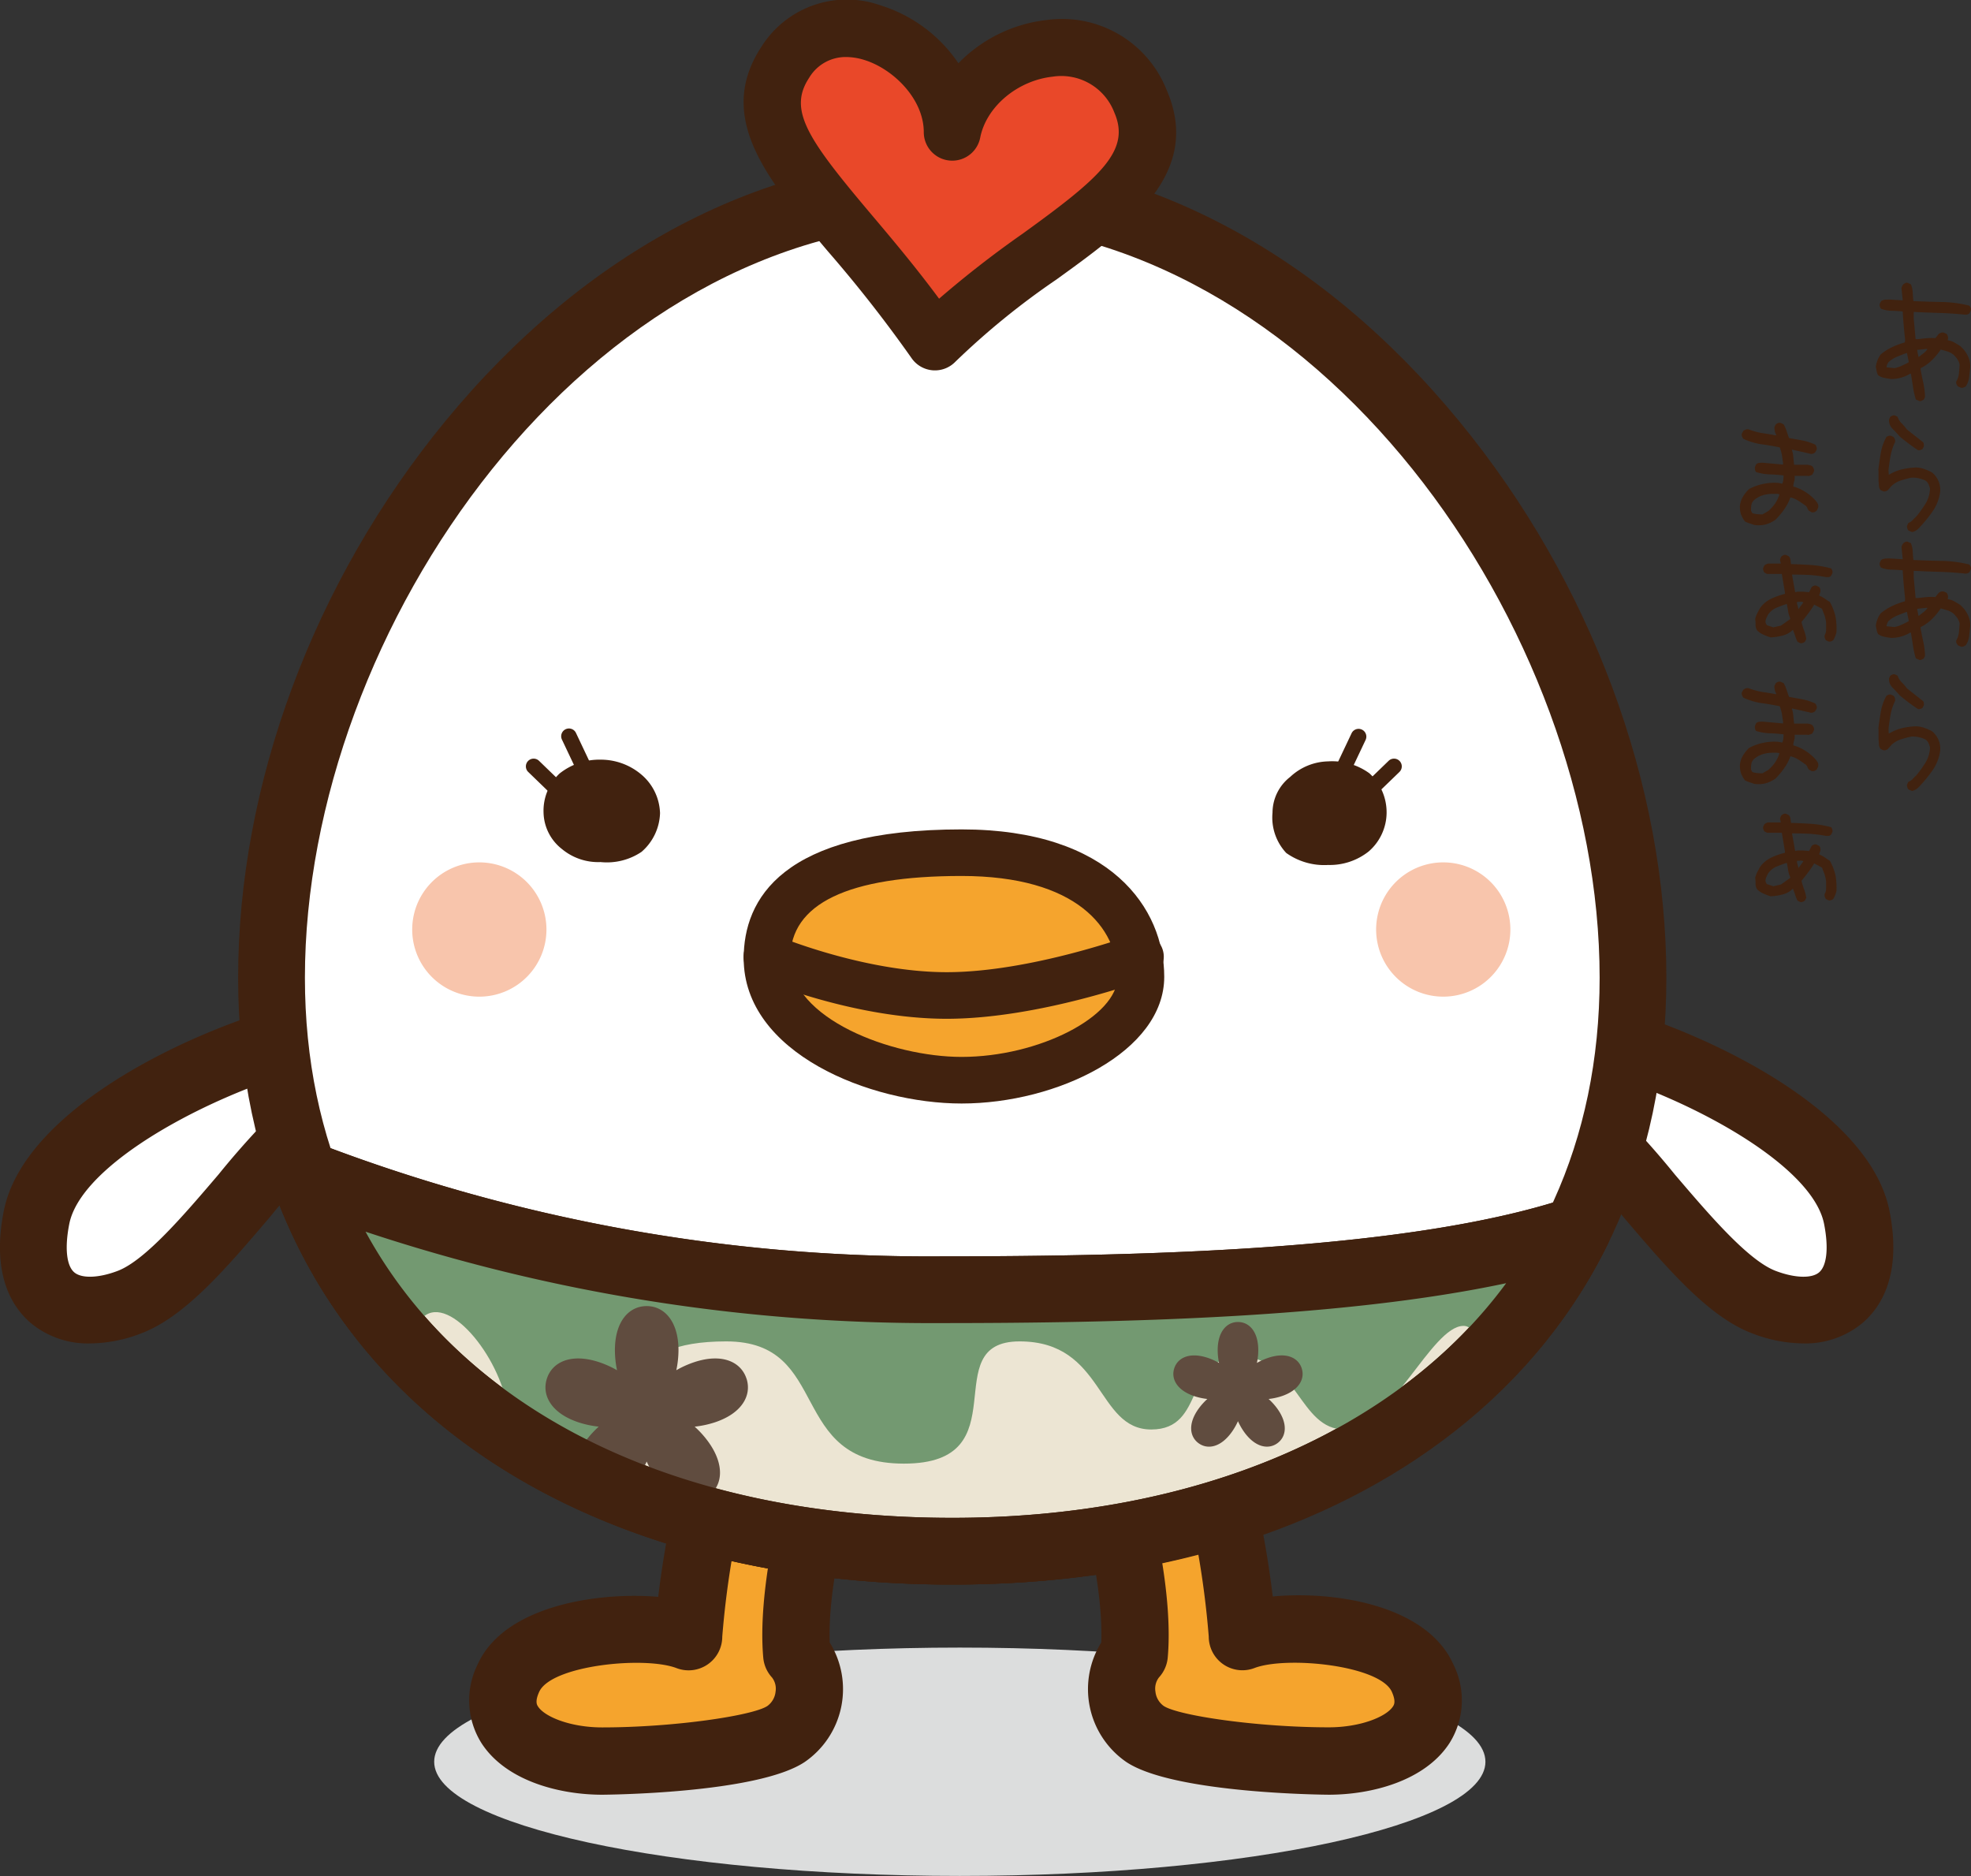 <svg xmlns="http://www.w3.org/2000/svg" viewBox="0 0 180.647 171.902">
<rect x="0" y="0" width="180.647" height="171.902" fill="#333333" stroke="none"/>
<g transform="translate(90.324 85.951)">
<g transform="translate(-90.324 -85.951)">
<path d="M159.25,249.1c0,5.778-21.568,10.462-48.174,10.462S62.9,254.882,62.9,249.1s21.569-10.461,48.175-10.461,48.174,4.683,48.174,10.461" transform="translate(-23.106 -87.665)" fill="#dcdddd"/>
<path d="M31.513,155.764c-6.116,5.245-12.434,15.521-17.861,17.589s-10.037-.13-8.528-7.752c1.726-8.716,19.9-16.539,29.223-17.67,0,0,12-1.452,12.444-.464s-15.277,8.3-15.277,8.3" transform="translate(-1.773 -54.042)" fill="#fff"/>
<path d="M8.256,175.36a8.2,8.2,0,0,1-5.4-1.837c-1.779-1.5-3.66-4.509-2.513-10.3C2.48,152.452,22.508,144.288,32.2,143.112c.126-.015,3.1-.373,6.183-.616,5.86-.459,8.352-.414,9.413,1.923,1.3,2.852-1.668,4.583-3.44,5.618-1.3.761-3.133,1.735-5.44,2.9-3.161,1.592-6.393,3.118-7.5,3.636a76.854,76.854,0,0,0-6.742,7.278c-3.977,4.661-7.734,9.064-11.715,10.58A13.285,13.285,0,0,1,8.256,175.36Zm24.367-26.137c-9.153,1.236-25,8.712-26.278,15.189-.43,2.173-.258,3.832.461,4.438.683.577,2.245.524,3.98-.138,2.52-.96,6.091-5.143,9.24-8.835a76.019,76.019,0,0,1,7.719-8.217,3.034,3.034,0,0,1,.7-.452C29.806,150.576,31.227,149.9,32.623,149.223Z" transform="translate(0.004 -52.258)" fill="#41220f"/>
<path d="M218.422,155.764c6.116,5.245,12.434,15.521,17.861,17.589s10.037-.13,8.528-7.752c-1.725-8.716-19.9-16.539-29.223-17.67,0,0-11.994-1.452-12.444-.464s15.277,8.3,15.277,8.3" transform="translate(-74.626 -54.042)" fill="#fff"/>
<path d="M238.1,175.36a13.29,13.29,0,0,1-4.707-.933c-3.981-1.516-7.738-5.919-11.715-10.58a76.851,76.851,0,0,0-6.742-7.278c-1.1-.517-4.335-2.044-7.5-3.636-2.306-1.161-4.136-2.136-5.44-2.9-1.771-1.035-4.735-2.766-3.439-5.619,1.063-2.335,3.552-2.381,9.413-1.921,3.084.242,6.057.6,6.182.616,9.694,1.176,29.723,9.34,31.854,20.112,1.146,5.79-.734,8.8-2.514,10.3A8.2,8.2,0,0,1,238.1,175.36Zm-24.367-26.137c1.4.678,2.817,1.353,4.178,1.986a3.043,3.043,0,0,1,.7.452,76.021,76.021,0,0,1,7.719,8.217c3.15,3.691,6.72,7.875,9.241,8.835,1.734.66,3.3.715,3.98.138.719-.607.89-2.265.46-4.438C238.733,157.935,222.891,150.459,213.737,149.223Z" transform="translate(-72.829 -52.258)" fill="#41220f"/>
<path d="M92.863,210.587a84.555,84.555,0,0,0-2.989,16.745c-3.469-1.322-14.37-.991-16.517,3.8-2.23,4.973,3.3,7.6,8.588,7.6s14.37-.826,16.847-2.477a4.975,4.975,0,0,0,.991-7.268c-.5-5.45,1.487-13.482,2.478-16.155" transform="translate(-26.761 -77.358)" fill="#f5a42d"/>
<path d="M80.156,240.022c-3.864,0-8.8-1.241-11.054-4.726a7.36,7.36,0,0,1-.349-7.218c2.383-5.317,10.862-6.665,16.547-6.188a89.084,89.084,0,0,1,2.878-14.156,3.084,3.084,0,1,1,5.791,2.122,82.454,82.454,0,0,0-2.8,15.685,3.085,3.085,0,0,1-4.182,2.882c-2.956-1.128-11.514-.256-12.6,2.179-.4.886-.2,1.194-.1,1.342.608.939,2.973,1.91,5.876,1.91,6.561,0,13.807-1.077,15.137-1.96a1.855,1.855,0,0,0,.755-1.315,1.677,1.677,0,0,0-.327-1.3,3.082,3.082,0,0,1-.8-1.805c-.533-5.867,1.469-14.3,2.658-17.506a3.084,3.084,0,0,1,5.784,2.143c-.814,2.195-2.54,9.062-2.352,13.964a8.1,8.1,0,0,1-2.3,10.953C94.342,239.94,80.3,240.022,80.156,240.022Z" transform="translate(-24.972 -75.566)" fill="#41220f"/>
<path d="M169.8,210.587a84.554,84.554,0,0,1,2.989,16.745c3.469-1.322,14.37-.991,16.517,3.8,2.229,4.973-3.3,7.6-8.589,7.6s-14.37-.826-16.847-2.477a4.975,4.975,0,0,1-.991-7.268c.5-5.45-1.487-13.482-2.477-16.155" transform="translate(-58.926 -77.358)" fill="#f5a42d"/>
<path d="M178.925,240.021c-.141,0-14.186-.082-18.557-2.995a8.105,8.105,0,0,1-2.3-10.954c.189-4.9-1.538-11.769-2.351-13.964a3.084,3.084,0,0,1,5.784-2.143c1.189,3.21,3.19,11.64,2.657,17.506a3.088,3.088,0,0,1-.8,1.8,1.676,1.676,0,0,0-.326,1.3,1.856,1.856,0,0,0,.755,1.316c1.33.882,8.576,1.959,15.137,1.959,2.9,0,5.269-.971,5.877-1.91.1-.148.294-.456-.1-1.341-1.091-2.435-9.648-3.306-12.6-2.179a3.085,3.085,0,0,1-4.182-2.882,82.444,82.444,0,0,0-2.8-15.685,3.084,3.084,0,0,1,5.792-2.121,89.06,89.06,0,0,1,2.873,14.128c5.7-.531,14.119.791,16.551,6.216a7.359,7.359,0,0,1-.349,7.217C187.723,238.78,182.79,240.021,178.925,240.021Z" transform="translate(-57.134 -75.566)" fill="#41220f"/>
<path d="M164.118,99.667c0,34.457-27.933,52.545-62.39,52.545s-62.39-18.088-62.39-52.545,27.933-72.235,62.39-72.235,62.39,37.777,62.39,72.235" transform="translate(-14.45 -10.07)" fill="#fff"/>
<path d="M99.952,153.493c-18.381,0-34.288-4.841-46-14C41.229,129.544,34.5,115.158,34.5,97.891c0-17.716,6.914-36.3,18.968-50.98C66.345,31.233,82.852,22.6,99.952,22.6s33.607,8.635,46.48,24.313C158.487,61.594,165.4,80.175,165.4,97.891c0,17.267-6.725,31.653-19.448,41.6C134.24,148.652,118.334,153.493,99.952,153.493Zm0-124.78C66.538,28.714,40.62,65.9,40.62,97.891c0,30.062,23.289,49.487,59.332,49.487s59.332-19.425,59.332-49.487C159.284,65.9,133.367,28.714,99.952,28.714Z" transform="translate(-12.674 -8.294)" fill="#41220f"/>
<path d="M194.813,114.973a4.738,4.738,0,0,1-1.638,3.549,5.735,5.735,0,0,1-3.718,1.242,6.005,6.005,0,0,1-3.843-1.1,4.756,4.756,0,0,1-1.258-3.694,4.166,4.166,0,0,1,1.619-3.274,5.245,5.245,0,0,1,3.481-1.425,5.8,5.8,0,0,1,3.772,1.087,4.823,4.823,0,0,1,1.584,3.612" transform="translate(-67.727 -40.504)" fill="#41220f"/>
<path d="M89.424,114.881a4.884,4.884,0,0,1-1.7,3.591,5.68,5.68,0,0,1-3.753.934,5.2,5.2,0,0,1-3.534-1.19,4.354,4.354,0,0,1-1.69-3.335,4.681,4.681,0,0,1,1.47-3.591,5.854,5.854,0,0,1,3.753-1.268,5.751,5.751,0,0,1,3.7,1.33,4.807,4.807,0,0,1,1.75,3.529" transform="translate(-28.929 -40.412)" fill="#41220f"/>
<path d="M126.79,32.838c-8.809-12.816-18.312-18.631-13.72-25.62s15.306-.95,15.306,6.405c1.485-7.607,13.5-11.424,17.247-2.847s-9.844,12.855-18.834,22.061" transform="translate(-41.098 -1.507)" fill="#e94829"/>
<path d="M125.268,33.927c-.074,0-.148,0-.223-.009a2.608,2.608,0,0,1-1.928-1.122,121.574,121.574,0,0,0-7.667-9.785C109.9,16.434,105.1,10.754,109.367,4.265a9.242,9.242,0,0,1,10.871-3.8,13.444,13.444,0,0,1,7.178,5.318,13.36,13.36,0,0,1,8.066-3.959,10.308,10.308,0,0,1,11.011,6.388c3.354,7.682-3.491,12.624-10.109,17.4a69.616,69.616,0,0,0-9.249,7.525A2.608,2.608,0,0,1,125.268,33.927ZM117.127,5.212a3.894,3.894,0,0,0-3.4,1.918c-1.95,2.968-.094,5.639,5.71,12.513,1.924,2.278,4.049,4.8,6.208,7.714a95.153,95.153,0,0,1,7.681-5.972c7.142-5.158,9.9-7.6,8.382-11.085a5.2,5.2,0,0,0-5.658-3.287c-3.23.355-6.083,2.758-6.636,5.59a2.61,2.61,0,0,1-5.171-.5c0-3.083-2.856-5.846-5.5-6.637A5.692,5.692,0,0,0,117.127,5.212Z" transform="translate(-39.576 0.013)" fill="#41220f"/>
<path d="M128.95,123.494c11.913,0,16.44,5.838,16.44,11.372s-8.953,9.478-16.44,9.478-17.834-4.06-17.834-11.168,7.545-9.682,17.834-9.682" transform="translate(-40.819 -45.361)" fill="#f5a42d"/>
<path d="M127.71,145.239c-8.372,0-19.969-4.623-19.969-13.3,0-5.391,3.465-11.817,19.969-11.817,13.71,0,18.575,7.276,18.575,13.507C146.285,140.47,136.5,145.239,127.71,145.239Zm0-20.85c-10.417,0-15.7,2.539-15.7,7.547,0,5.514,9.3,9.033,15.7,9.033,7.085,0,14.3-3.705,14.3-7.343C142.015,129.161,138.257,124.389,127.71,124.389Z" transform="translate(-39.58 -44.121)" fill="#41220f"/>
<path d="M126.323,143.013c-8.511,0-16.992-3.567-17.348-3.719a2.135,2.135,0,0,1,1.671-3.929c.113.047,8.071,3.378,15.677,3.378,7.682,0,16.928-3.382,17.02-3.416a2.135,2.135,0,0,1,1.482,4.005C144.418,139.482,134.78,143.013,126.323,143.013Z" transform="translate(-39.555 -49.659)" fill="#41220f"/>
<path d="M43.938,169.97c8,22.767,31.6,34.607,59.479,34.607,25.689,0,47.748-10.056,57.313-29.451-14.573,4.817-38.552,5.494-58.426,5.494a158.57,158.57,0,0,1-58.367-10.65" transform="translate(-16.14 -62.436)" fill="#ece5d3"/>
<path d="M101.642,205.859c-30.986,0-54.3-13.7-62.365-36.651a3.058,3.058,0,0,1,4-3.862,156.353,156.353,0,0,0,57.253,10.439c19.235,0,43.151-.607,57.466-5.339a3.058,3.058,0,0,1,3.7,4.256C152.077,194.211,129.626,205.859,101.642,205.859ZM47.866,173.524c9.022,16.546,28.572,26.22,53.776,26.22,22.364,0,40.759-7.915,50.765-21.5-14.987,3.193-35.177,3.655-51.878,3.655A164.3,164.3,0,0,1,47.866,173.524Z" transform="translate(-14.364 -60.66)" fill="#41220f"/>
<path d="M71.926,132.121a6.152,6.152,0,1,1-4.99-7.128,6.154,6.154,0,0,1,4.99,7.128" transform="translate(-21.936 -45.877)" fill="#f8c5ac"/>
<path d="M211.576,132.121a6.152,6.152,0,1,1-4.989-7.128,6.153,6.153,0,0,1,4.989,7.128" transform="translate(-73.24 -45.877)" fill="#f8c5ac"/>
<path d="M79.6,113.907a.71.71,0,0,1-.495-.2l-2.7-2.611a.711.711,0,0,1,.989-1.022l2.7,2.611a.711.711,0,0,1-.495,1.223Z" transform="translate(-27.99 -40.357)" fill="#41220f"/>
<path d="M83.636,110.361a.711.711,0,0,1-.643-.407l-1.606-3.392a.712.712,0,1,1,1.286-.609l1.606,3.392a.712.712,0,0,1-.643,1.017Z" transform="translate(-29.872 -38.767)" fill="#41220f"/>
<path d="M197.279,113.907a.711.711,0,0,1-.495-1.223l2.7-2.611a.711.711,0,1,1,.989,1.022l-2.7,2.611A.71.71,0,0,1,197.279,113.907Z" transform="translate(-72.213 -40.357)" fill="#41220f"/>
<path d="M193.878,110.361a.712.712,0,0,1-.643-1.017l1.606-3.392a.712.712,0,0,1,1.287.609l-1.606,3.392A.712.712,0,0,1,193.878,110.361Z" transform="translate(-70.963 -38.767)" fill="#41220f"/>
<path d="M147.582,193.16c8.789-7.282,15.459-11.951,13.7-19.437-4.62,3.5-37,5.53-59.938,5.53s-54.34-5.461-55.718-10.817c-.981,6.063,2.17,10.264,6.584,16.413,0,0,.714,2.306,2.661-1.482s6.973,1.7,8.173,6.7,8.581,5.584,10.333,2.794.152-8.073,9.883-8.073,5.489,11.2,16.283,11.2,2.815-11.2,10.6-11.2,7.006,8.073,12.067,8.073,2.92-6.652,8.173-6.652,5.349,6.652,9.537,6.652,7.979-9.493,10.9-9.493-3.24,9.794-3.24,9.794" transform="translate(-16.695 -61.872)" fill="#739971"/>
<path d="M97.444,195.816c-.5-1.53-2.219-2.343-4.745-1.522a9.005,9.005,0,0,0-1.687.754,9.031,9.031,0,0,0,.2-1.836c0-2.656-1.306-4.042-2.915-4.042s-2.912,1.385-2.912,4.042a9.073,9.073,0,0,0,.195,1.836,9,9,0,0,0-1.686-.754c-2.526-.82-4.247-.008-4.744,1.522s.418,3.2,2.943,4.02a9.058,9.058,0,0,0,1.808.381,8.981,8.981,0,0,0-1.237,1.371c-1.562,2.15-1.322,4.037-.019,4.983s3.171.591,4.732-1.558a9.007,9.007,0,0,0,.92-1.6,9.085,9.085,0,0,0,.922,1.6c1.561,2.149,3.432,2.5,4.733,1.558s1.542-2.833-.019-4.983a9.015,9.015,0,0,0-1.238-1.371,9.049,9.049,0,0,0,1.808-.381c2.527-.821,3.441-2.49,2.944-4.02" transform="translate(-29.027 -69.489)" fill="#604c3f"/>
<path d="M181.753,195.718c-.318-.977-1.416-1.5-3.029-.972a5.676,5.676,0,0,0-1.077.481,5.776,5.776,0,0,0,.125-1.173c0-1.7-.833-2.58-1.861-2.58s-1.859.884-1.859,2.58a5.82,5.82,0,0,0,.124,1.173,5.658,5.658,0,0,0-1.077-.481c-1.613-.524-2.711-.006-3.028.972s.267,2.042,1.88,2.566a5.816,5.816,0,0,0,1.154.244,5.694,5.694,0,0,0-.79.875c-1,1.372-.843,2.577-.012,3.181s2.024.377,3.021-1a5.713,5.713,0,0,0,.587-1.021,5.867,5.867,0,0,0,.588,1.022c1,1.372,2.191,1.6,3.022,1s.984-1.809-.013-3.181a5.725,5.725,0,0,0-.79-.875,5.817,5.817,0,0,0,1.154-.244c1.613-.524,2.2-1.59,1.88-2.566" transform="translate(-62.448 -70.336)" fill="#604c3f"/>
<path d="M101.642,205.859c-30.986,0-54.3-13.7-62.365-36.651a3.058,3.058,0,0,1,4-3.862,156.353,156.353,0,0,0,57.253,10.439c19.235,0,43.151-.607,57.466-5.339a3.058,3.058,0,0,1,3.7,4.256C152.077,194.211,129.626,205.859,101.642,205.859ZM47.866,173.524c9.022,16.546,28.572,26.22,53.776,26.22,22.364,0,40.759-7.915,50.765-21.5-14.987,3.193-35.177,3.655-51.878,3.655A164.3,164.3,0,0,1,47.866,173.524Z" transform="translate(-14.364 -60.66)" fill="#41220f"/>
<g transform="translate(171.918 25.893)">
<g transform="translate(0.232 35.889)">
<path d="M275.222,108.344l-.18-.069a.9.9,0,0,1-.156-.081.308.308,0,0,1-.1-.168c-.016-.066-.032-.13-.047-.191a.95.95,0,0,1,.064-.18,1.1,1.1,0,0,1,.087-.156.927.927,0,0,0,.383-.255c.115-.124.228-.235.336-.336a10.058,10.058,0,0,0,.846-1.182,2.761,2.761,0,0,0,.4-1.378,2.52,2.52,0,0,0-.127-.377.861.861,0,0,0-.278-.342,2.935,2.935,0,0,0-.626-.214,2.459,2.459,0,0,0-.695-.052,9.631,9.631,0,0,0-.967.261,2.242,2.242,0,0,0-.874.539l-.29.335a.652.652,0,0,1-.2.1.44.44,0,0,1-.226.011l-.244-.116a.679.679,0,0,1-.15-.4c-.008-.151-.02-.3-.035-.446v-.962l-.023-.023q.093-.776.227-1.558a4.646,4.646,0,0,1,.515-1.477.684.684,0,0,1,.2-.1.443.443,0,0,1,.226-.011l.242.116a.78.78,0,0,1,.111.2.529.529,0,0,1,.018.261,4.8,4.8,0,0,0-.412,1.246q-.121.655-.191,1.326l.023.406h.046a4.055,4.055,0,0,1,1.17-.481,6.429,6.429,0,0,1,1.239-.168,2.335,2.335,0,0,1,.783.133,5.693,5.693,0,0,1,.712.307,2.068,2.068,0,0,1,.764,1.772,4.126,4.126,0,0,1-.718,1.842,12.835,12.835,0,0,1-1.274,1.54,1.245,1.245,0,0,1-.272.208A1.084,1.084,0,0,1,275.222,108.344Zm.533-7.506q-.44-.289-.852-.6t-.817-.648q-.312-.36-.66-.712a1.092,1.092,0,0,1-.324-.852l.115-.244a1.128,1.128,0,0,1,.209-.11.366.366,0,0,1,.232-.006l.232.116a1.444,1.444,0,0,0,.371.6,4.545,4.545,0,0,1,.474.556l1.471,1.158a.278.278,0,0,1,.081.163,1.828,1.828,0,0,1,.011.22l-.116.244a.685.685,0,0,1-.2.1A.45.45,0,0,1,275.755,100.838Z" transform="translate(-272.118 -97.648)" fill="#41220f"/>
</g>
<g transform="translate(0 23.723)">
<path d="M275.69,89.244l-.266-.116a8.3,8.3,0,0,1-.261-1.158q-.086-.579-.191-1.2h-.07a3.45,3.45,0,0,1-.839.364,3.362,3.362,0,0,1-.909.121q-.337-.046-.643-.11a1.347,1.347,0,0,1-.55-.249,1.225,1.225,0,0,1-.128-.376c-.023-.135-.05-.261-.081-.377a2.9,2.9,0,0,1,.156-.6,2.307,2.307,0,0,1,.3-.544,4.816,4.816,0,0,1,1.06-.672,7.484,7.484,0,0,1,1.152-.428l.023-.244q-.069-.638-.127-1.285t-.093-1.31c-.317-.031-.65-.05-1-.058a2.852,2.852,0,0,1-.979-.185.558.558,0,0,1-.116-.2.53.53,0,0,1-.012-.249l.128-.255a.81.81,0,0,1,.382-.128q.2-.011.429-.011l1.136.07.034-.023-.116-1.089a.719.719,0,0,1,.07-.2.908.908,0,0,1,.1-.156,1.132,1.132,0,0,1,.2-.122.272.272,0,0,1,.237.006l.255.116a2.179,2.179,0,0,1,.168.764c.012.27.033.529.065.776q1.285.058,2.589.081a11.174,11.174,0,0,1,2.543.336,1.132,1.132,0,0,1,.122.209.311.311,0,0,1-.006.254l-.116.244a.685.685,0,0,1-.2.1.669.669,0,0,1-.284.011q-1.123-.116-2.288-.151t-2.334-.093v.591l.173,1.9h.244q.359-.046.747-.081a5.283,5.283,0,0,1,.782-.011l.023.023.337-.418a.855.855,0,0,1,.214-.1.458.458,0,0,1,.226-.011l.266.116a.672.672,0,0,1,.116.226.5.5,0,0,1,.011.238l-.023.127a1.679,1.679,0,0,1,.608.2q.272.157.55.33l.325.336a2.881,2.881,0,0,1,.446.765,2.073,2.073,0,0,1,.133.857q-.047.463-.1.921a1.779,1.779,0,0,1-.314.817.95.95,0,0,1-.219.109.363.363,0,0,1-.232.006l-.255-.115a.942.942,0,0,1-.133-.2.4.4,0,0,1-.017-.266,1.729,1.729,0,0,0,.237-.736q.041-.411.064-.8a1.428,1.428,0,0,0-.209-.493,2.356,2.356,0,0,0-.382-.434,1.754,1.754,0,0,0-.539-.278c-.2-.061-.4-.12-.6-.173a6.343,6.343,0,0,1-.8.967,4.127,4.127,0,0,1-1,.724h-.046v.151q.116.625.249,1.228a6.955,6.955,0,0,1,.156,1.274l-.115.244q-.128.069-.237.121A.247.247,0,0,1,275.69,89.244Zm-.938-3.51.023-.047-.163-.81h-.046q-.44.162-.863.335a2.7,2.7,0,0,0-.782.5,1.007,1.007,0,0,0-.121.22.672.672,0,0,0-.053.255l.73.07a2.959,2.959,0,0,0,.649-.214Q274.439,85.9,274.752,85.734Zm.985-.533q.2-.161.4-.313a1.555,1.555,0,0,0,.353-.371l-.07-.023-.869.092v.058l.116.579h.046Z" transform="translate(-271.752 -78.417)" fill="#41220f"/>
</g>
<g transform="translate(0.232 12.166)">
<path d="M275.222,70.844l-.18-.069a.9.9,0,0,1-.156-.081.308.308,0,0,1-.1-.168c-.016-.066-.032-.13-.047-.191a.95.95,0,0,1,.064-.18,1.094,1.094,0,0,1,.087-.156.927.927,0,0,0,.383-.255c.115-.124.228-.235.336-.336a10.058,10.058,0,0,0,.846-1.182,2.761,2.761,0,0,0,.4-1.378,2.52,2.52,0,0,0-.127-.377.861.861,0,0,0-.278-.342,2.935,2.935,0,0,0-.626-.214,2.458,2.458,0,0,0-.695-.052,9.629,9.629,0,0,0-.967.261,2.242,2.242,0,0,0-.874.539L273,67a.652.652,0,0,1-.2.1.44.44,0,0,1-.226.011L272.326,67a.679.679,0,0,1-.15-.4c-.008-.151-.02-.3-.035-.446v-.962l-.023-.023q.093-.776.227-1.558a4.646,4.646,0,0,1,.515-1.477.684.684,0,0,1,.2-.1.443.443,0,0,1,.226-.011l.242.116a.78.78,0,0,1,.111.2.529.529,0,0,1,.018.261,4.8,4.8,0,0,0-.412,1.246q-.121.655-.191,1.326l.023.406h.046a4.055,4.055,0,0,1,1.17-.481,6.431,6.431,0,0,1,1.239-.168,2.335,2.335,0,0,1,.783.133,5.7,5.7,0,0,1,.712.307,2.068,2.068,0,0,1,.764,1.772,4.126,4.126,0,0,1-.718,1.842,12.835,12.835,0,0,1-1.274,1.54,1.246,1.246,0,0,1-.272.208A1.083,1.083,0,0,1,275.222,70.844Zm.533-7.506q-.44-.289-.852-.6t-.817-.648q-.312-.36-.66-.712a1.092,1.092,0,0,1-.324-.852l.115-.244a1.127,1.127,0,0,1,.209-.11.366.366,0,0,1,.232-.006l.232.116a1.444,1.444,0,0,0,.371.6,4.545,4.545,0,0,1,.474.556l1.471,1.158a.278.278,0,0,1,.081.163,1.828,1.828,0,0,1,.011.22l-.116.244a.685.685,0,0,1-.2.1A.45.45,0,0,1,275.755,63.338Z" transform="translate(-272.118 -60.148)" fill="#41220f"/>
</g>
<g >
<path d="M275.69,51.744l-.266-.116a8.3,8.3,0,0,1-.261-1.158q-.086-.579-.191-1.2h-.07a3.45,3.45,0,0,1-.839.364,3.362,3.362,0,0,1-.909.121q-.337-.046-.643-.11a1.347,1.347,0,0,1-.55-.249,1.225,1.225,0,0,1-.128-.376c-.023-.135-.05-.261-.081-.377a2.9,2.9,0,0,1,.156-.6,2.307,2.307,0,0,1,.3-.544,4.816,4.816,0,0,1,1.06-.672,7.486,7.486,0,0,1,1.152-.428l.023-.244q-.069-.638-.127-1.285t-.093-1.31c-.317-.031-.65-.05-1-.058a2.852,2.852,0,0,1-.979-.185.558.558,0,0,1-.116-.2.53.53,0,0,1-.012-.249l.128-.255a.81.81,0,0,1,.382-.128q.2-.011.429-.011l1.136.07.034-.023-.116-1.089a.719.719,0,0,1,.07-.2.908.908,0,0,1,.1-.156,1.132,1.132,0,0,1,.2-.122.272.272,0,0,1,.237.006l.255.116a2.179,2.179,0,0,1,.168.764c.012.27.033.529.065.776q1.285.058,2.589.081a11.175,11.175,0,0,1,2.543.336,1.132,1.132,0,0,1,.122.209.311.311,0,0,1-.006.254l-.116.244a.685.685,0,0,1-.2.1.669.669,0,0,1-.284.011q-1.123-.116-2.288-.151t-2.334-.093v.591l.173,1.9h.244q.359-.046.747-.081a5.284,5.284,0,0,1,.782-.011l.023.023.337-.418a.856.856,0,0,1,.214-.1.457.457,0,0,1,.226-.011l.266.116a.672.672,0,0,1,.116.226.5.5,0,0,1,.011.238l-.023.127a1.679,1.679,0,0,1,.608.2q.272.157.55.33l.325.336a2.881,2.881,0,0,1,.446.765,2.073,2.073,0,0,1,.133.857q-.047.463-.1.921a1.779,1.779,0,0,1-.314.817.949.949,0,0,1-.219.109.363.363,0,0,1-.232.006l-.255-.115a.943.943,0,0,1-.133-.2.4.4,0,0,1-.017-.266,1.729,1.729,0,0,0,.237-.736q.041-.411.064-.8a1.428,1.428,0,0,0-.209-.493,2.356,2.356,0,0,0-.382-.434,1.754,1.754,0,0,0-.539-.278c-.2-.061-.4-.12-.6-.173a6.343,6.343,0,0,1-.8.967,4.127,4.127,0,0,1-1,.724h-.046v.151q.116.625.249,1.228a6.955,6.955,0,0,1,.156,1.274l-.115.244q-.128.069-.237.121A.247.247,0,0,1,275.69,51.744Zm-.938-3.51.023-.047-.163-.81h-.046q-.44.162-.863.335a2.7,2.7,0,0,0-.782.5,1.007,1.007,0,0,0-.121.22.672.672,0,0,0-.053.255l.73.07a2.959,2.959,0,0,0,.649-.214Q274.439,48.4,274.752,48.234Zm.985-.533q.2-.161.4-.313a1.555,1.555,0,0,0,.353-.371l-.07-.023-.869.092v.058l.116.579h.046Z" transform="translate(-271.752 -40.917)" fill="#41220f"/>
</g>
</g>
<path d="M253.39,70.59c-.13-.047-.273-.095-.415-.142a2.858,2.858,0,0,1-.439-.178,2.474,2.474,0,0,1-.368-.664,2.124,2.124,0,0,1-.095-.783,2.024,2.024,0,0,1,.273-.819,3.189,3.189,0,0,1,.569-.712,4.861,4.861,0,0,1,1.282-.463,4.924,4.924,0,0,1,1.388-.095l.368.071a1.127,1.127,0,0,0,.095-.356c.012-.13.024-.261.024-.4-.4-.047-.831-.084-1.258-.095a4.594,4.594,0,0,1-1.258-.214.452.452,0,0,1-.095-.2.627.627,0,0,1-.012-.261l.107-.249a.511.511,0,0,1,.3-.13,2.853,2.853,0,0,1,.332-.012l1.838.166v-.142c-.035-.237-.071-.5-.106-.735a4.374,4.374,0,0,0-.2-.7c-.557-.107-1.127-.213-1.7-.285a6.075,6.075,0,0,1-1.637-.5.913.913,0,0,1-.118-.214.457.457,0,0,1-.024-.249l.142-.261a.914.914,0,0,1,.214-.119.514.514,0,0,1,.273-.023,6.357,6.357,0,0,0,1.234.344c.415.059.854.131,1.281.214v-.095a.8.8,0,0,1-.119-.309,1.834,1.834,0,0,1-.035-.356l.13-.261a1.244,1.244,0,0,1,.214-.118.44.44,0,0,1,.249,0l.249.118a3.162,3.162,0,0,1,.273.605c.071.225.142.427.225.652.392.083.807.142,1.222.225a5.256,5.256,0,0,1,1.174.38.647.647,0,0,1,.119.2.483.483,0,0,1,.023.261l-.142.249a.639.639,0,0,1-.2.118.393.393,0,0,1-.285,0l-1.625-.368-.023.035a2.378,2.378,0,0,1,.13.652c.024.238.047.463.072.7h1.246c.083.012.166.035.225.047a.6.6,0,0,1,.213.107.9.9,0,0,1,.119.213.365.365,0,0,1,.012.249l-.131.261a.414.414,0,0,1-.19.106,2.075,2.075,0,0,1-.225.059l-.023-.023h-1.2a1.189,1.189,0,0,1-.036.5,1.667,1.667,0,0,0-.083.474,3.916,3.916,0,0,1,1.068.475,4.261,4.261,0,0,1,.913.747,1.444,1.444,0,0,1,.249.332.5.5,0,0,1,.035.415l-.119.249a.908.908,0,0,1-.225.131.538.538,0,0,1-.237.011l-.261-.142a.948.948,0,0,1-.142-.261.509.509,0,0,0-.225-.249c-.2-.142-.415-.3-.629-.427a2.453,2.453,0,0,0-.688-.285,4.563,4.563,0,0,1-.569,1.091,7.049,7.049,0,0,1-.807.961,3.08,3.08,0,0,1-.889.427A2.812,2.812,0,0,1,253.39,70.59Zm0,23.723c-.13-.047-.273-.095-.415-.142a2.859,2.859,0,0,1-.439-.178,2.474,2.474,0,0,1-.368-.664,2.124,2.124,0,0,1-.095-.783,2.024,2.024,0,0,1,.273-.819,3.19,3.19,0,0,1,.569-.712,4.862,4.862,0,0,1,1.282-.463,4.925,4.925,0,0,1,1.388-.095l.368.071a1.127,1.127,0,0,0,.095-.356c.012-.13.024-.261.024-.4-.4-.047-.831-.084-1.258-.095a4.594,4.594,0,0,1-1.258-.214.451.451,0,0,1-.095-.2.627.627,0,0,1-.012-.261l.107-.249a.511.511,0,0,1,.3-.13,2.851,2.851,0,0,1,.332-.012l1.838.166V88.63c-.035-.237-.071-.5-.106-.735a4.374,4.374,0,0,0-.2-.7c-.557-.107-1.127-.213-1.7-.285a6.075,6.075,0,0,1-1.637-.5.913.913,0,0,1-.118-.214.457.457,0,0,1-.024-.249l.142-.261a.914.914,0,0,1,.214-.119.514.514,0,0,1,.273-.023,6.356,6.356,0,0,0,1.234.344c.415.059.854.131,1.281.214v-.095a.8.8,0,0,1-.119-.309,1.834,1.834,0,0,1-.035-.356l.13-.261a1.244,1.244,0,0,1,.214-.118.44.44,0,0,1,.249,0l.249.118a3.162,3.162,0,0,1,.273.605c.071.225.142.427.225.652.392.083.807.142,1.222.225a5.256,5.256,0,0,1,1.174.38.647.647,0,0,1,.119.2.483.483,0,0,1,.023.261l-.142.249a.639.639,0,0,1-.2.118.393.393,0,0,1-.285,0l-1.625-.368-.023.035a2.378,2.378,0,0,1,.13.652c.024.238.047.463.072.7h1.246c.083.012.166.035.225.047a.6.6,0,0,1,.213.107.9.9,0,0,1,.119.213.365.365,0,0,1,.012.249l-.131.261a.414.414,0,0,1-.19.106,2.079,2.079,0,0,1-.225.059l-.023-.023h-1.2a1.189,1.189,0,0,1-.036.5,1.667,1.667,0,0,0-.083.474,3.916,3.916,0,0,1,1.068.475,4.261,4.261,0,0,1,.913.747,1.444,1.444,0,0,1,.249.332.5.5,0,0,1,.035.415l-.119.249a.908.908,0,0,1-.225.131.538.538,0,0,1-.237.011l-.261-.142a.948.948,0,0,1-.142-.261.509.509,0,0,0-.225-.249c-.2-.142-.415-.3-.629-.427a2.453,2.453,0,0,0-.688-.285,4.563,4.563,0,0,1-.569,1.091,7.05,7.05,0,0,1-.807.961,3.08,3.08,0,0,1-.889.427A2.812,2.812,0,0,1,253.39,94.313Zm1.282-25a3.9,3.9,0,0,0,.629-.7,3.131,3.131,0,0,0,.391-.83.848.848,0,0,0-.3-.047h-.332a3.237,3.237,0,0,0-.89.13,2.3,2.3,0,0,0-.783.427.76.76,0,0,0-.261.439,2.24,2.24,0,0,0-.035.557l.118.214a1.817,1.817,0,0,0,.439.095c.154.012.32.023.486.023Zm0,23.723a3.9,3.9,0,0,0,.629-.7,3.131,3.131,0,0,0,.391-.83.848.848,0,0,0-.3-.047h-.332a3.237,3.237,0,0,0-.89.13,2.3,2.3,0,0,0-.783.427.76.76,0,0,0-.261.439,2.24,2.24,0,0,0-.035.557l.118.214a1.817,1.817,0,0,0,.439.095c.154.012.32.023.486.023Zm2.918-11.624-.237-.119a2.847,2.847,0,0,1-.225-.557c-.059-.19-.131-.368-.2-.546a2.006,2.006,0,0,1-.949.534,4.873,4.873,0,0,1-1.1.166,6.276,6.276,0,0,1-.652-.249,1.866,1.866,0,0,1-.581-.392.906.906,0,0,1-.142-.5,2.76,2.76,0,0,0-.035-.545,2.531,2.531,0,0,1,.19-.522c.083-.154.166-.321.261-.486a2.657,2.657,0,0,1,1.032-.854,6.689,6.689,0,0,1,1.246-.439v-.119l-.285-1.708h-1.353l-.237-.119a.909.909,0,0,1-.107-.213.488.488,0,0,1-.011-.226l.118-.237a1.238,1.238,0,0,1,.166-.095.7.7,0,0,1,.166-.059h1.139l.024-.023-.072-.309a1.236,1.236,0,0,1,.059-.19.875.875,0,0,1,.083-.142,1.754,1.754,0,0,1,.2-.118.4.4,0,0,1,.237,0l.226.118a.575.575,0,0,1,.154.332c.012.131.036.261.047.38.629.012,1.246.047,1.863.084a10.167,10.167,0,0,1,1.815.308.673.673,0,0,1,.107.2.53.53,0,0,1,.011.237l-.118.237a.349.349,0,0,1-.214.119,1.191,1.191,0,0,1-.285,0,12.713,12.713,0,0,0-1.506-.19c-.522-.024-1.032-.036-1.554-.036l-.023.024.285,1.59a1.228,1.228,0,0,1,.356-.047h.356l.569.047.237-.474a.911.911,0,0,1,.213-.119.371.371,0,0,1,.226,0l.237.119a.372.372,0,0,1,.107.2.581.581,0,0,1,.011.249l-.118.332a3.578,3.578,0,0,1,.51.273,3.638,3.638,0,0,0,.474.308,5.241,5.241,0,0,1,.523,1.353,6.539,6.539,0,0,1,.083,1.447c-.035.119-.071.237-.119.356a2.007,2.007,0,0,1-.178.356.652.652,0,0,1-.2.107.469.469,0,0,1-.225.012l-.249-.119a1.568,1.568,0,0,1-.095-.2.6.6,0,0,1-.012-.261,1.007,1.007,0,0,0,.131-.546v-.617a3.4,3.4,0,0,0-.143-.641c-.071-.2-.154-.4-.237-.617l-.712-.38a7.877,7.877,0,0,1-.545.807c-.2.273-.4.522-.617.783a5.887,5.887,0,0,0,.238.783,3.788,3.788,0,0,1,.2.783l-.13.249a.594.594,0,0,1-.19.107A.331.331,0,0,1,257.59,81.408Zm0,23.723-.237-.119a2.847,2.847,0,0,1-.225-.557c-.059-.19-.131-.368-.2-.546a2.005,2.005,0,0,1-.949.534,4.872,4.872,0,0,1-1.1.166,6.276,6.276,0,0,1-.652-.249,1.866,1.866,0,0,1-.581-.392.906.906,0,0,1-.142-.5,2.76,2.76,0,0,0-.035-.545,2.531,2.531,0,0,1,.19-.522c.083-.154.166-.321.261-.486a2.657,2.657,0,0,1,1.032-.854,6.69,6.69,0,0,1,1.246-.439V100.5l-.285-1.708h-1.353l-.237-.119a.909.909,0,0,1-.107-.213.488.488,0,0,1-.011-.226l.118-.237a1.238,1.238,0,0,1,.166-.095.7.7,0,0,1,.166-.059h1.139l.024-.023-.072-.309a1.236,1.236,0,0,1,.059-.19.876.876,0,0,1,.083-.142,1.754,1.754,0,0,1,.2-.118.4.4,0,0,1,.237,0l.226.118a.575.575,0,0,1,.154.332c.012.131.036.261.047.38.629.012,1.246.047,1.863.083a10.167,10.167,0,0,1,1.815.308.673.673,0,0,1,.107.2.529.529,0,0,1,.011.237l-.118.237a.349.349,0,0,1-.214.119,1.19,1.19,0,0,1-.285,0,12.713,12.713,0,0,0-1.506-.19c-.522-.024-1.032-.036-1.554-.036l-.023.024.285,1.59a1.228,1.228,0,0,1,.356-.047h.356l.569.047.237-.474a.911.911,0,0,1,.213-.119.372.372,0,0,1,.226,0l.237.119a.372.372,0,0,1,.107.2.581.581,0,0,1,.011.249l-.118.332a3.578,3.578,0,0,1,.51.273,3.639,3.639,0,0,0,.474.308,5.241,5.241,0,0,1,.523,1.353,6.539,6.539,0,0,1,.083,1.447c-.035.119-.071.237-.119.356a2.007,2.007,0,0,1-.178.356.652.652,0,0,1-.2.107.469.469,0,0,1-.225.012l-.249-.119a1.566,1.566,0,0,1-.095-.2.6.6,0,0,1-.012-.261,1.007,1.007,0,0,0,.131-.546v-.617a3.4,3.4,0,0,0-.143-.641c-.071-.2-.154-.4-.237-.617l-.712-.38a7.876,7.876,0,0,1-.545.807c-.2.273-.4.522-.617.783a5.886,5.886,0,0,0,.238.783,3.788,3.788,0,0,1,.2.783l-.13.249a.594.594,0,0,1-.19.107A.331.331,0,0,1,257.59,105.131Zm-1.756-25.325.843-.6v-.071a3.059,3.059,0,0,1-.19-.64,6.781,6.781,0,0,0-.119-.676c-.332.106-.64.225-.937.344a1.781,1.781,0,0,0-.783.641c-.06.119-.118.237-.166.344a.753.753,0,0,0-.059.392l.107.225.6.2Zm0,23.723.843-.6v-.071a3.059,3.059,0,0,1-.19-.64,6.781,6.781,0,0,0-.119-.676c-.332.106-.64.225-.937.344a1.781,1.781,0,0,0-.783.641c-.06.119-.118.237-.166.344a.753.753,0,0,0-.059.392l.107.225.6.2Zm1.626-25.242v-.024l.427-.581a.46.46,0,0,0-.285-.059,2.69,2.69,0,0,1-.3.011v.154l.142.522Zm0,23.723v-.024l.427-.581a.46.46,0,0,0-.285-.059,2.69,2.69,0,0,1-.3.011v.154l.142.522Z" transform="translate(-92.603 -22.484)" fill="#41220f"/>
</g>
</g>
</svg>
